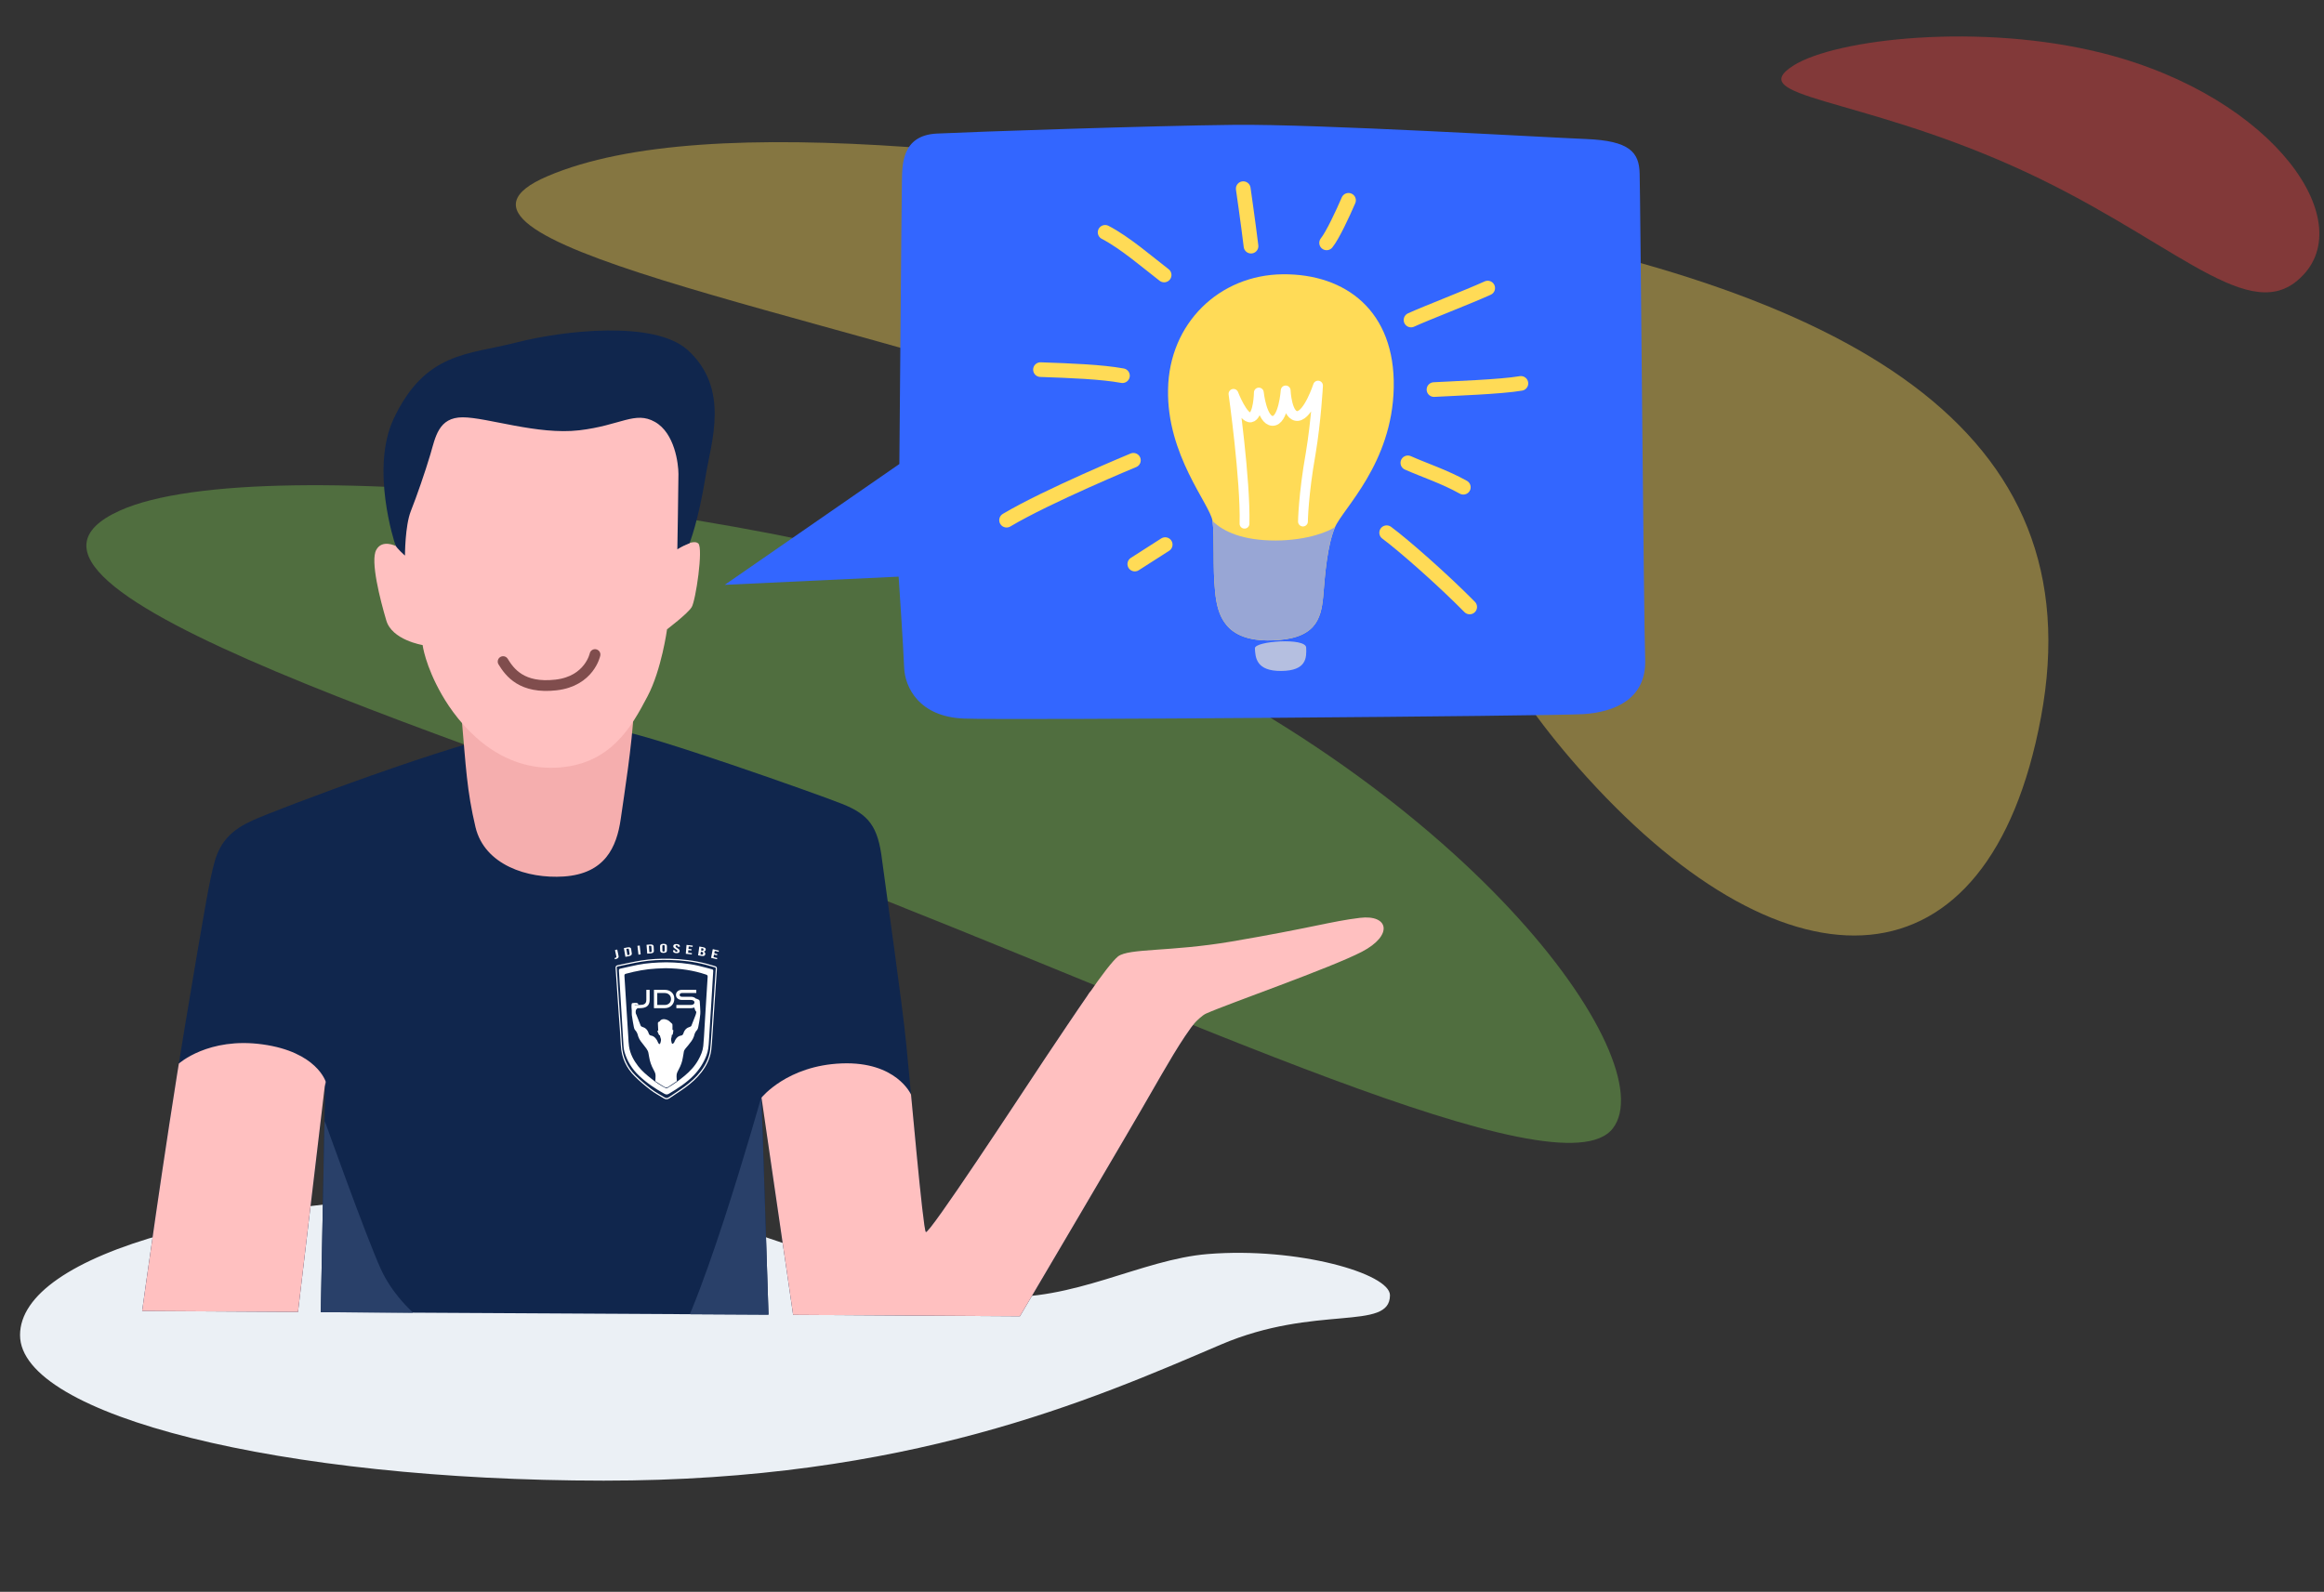 <?xml version="1.0" encoding="UTF-8" standalone="no"?>
<!DOCTYPE svg PUBLIC "-//W3C//DTD SVG 1.1//EN" "http://www.w3.org/Graphics/SVG/1.1/DTD/svg11.dtd">
<svg width="100%" height="100%" viewBox="0 0 632 433" version="1.1" xmlns="http://www.w3.org/2000/svg" xmlns:xlink="http://www.w3.org/1999/xlink" xml:space="preserve" xmlns:serif="http://www.serif.com/" style="fill-rule:evenodd;clip-rule:evenodd;stroke-linecap:round;stroke-linejoin:round;stroke-miterlimit:1.5;">
    <rect x="0" y="0" width="632" height="433" fill="#333333" stroke="none"/>
    <g transform="matrix(1,0,0,1,-7610,-1230)">
        <g id="Artboard1" transform="matrix(0.34,0,0,0.699,7610,1230.04)">
            <rect x="0" y="0" width="1858" height="618" style="fill:none;"/>
            <g transform="matrix(2.94,0,0,12.736,-3018.87,-3101.04)">
                <g transform="matrix(1,0,0,0.112,-13546.2,0.78)">
                    <path d="M14865.1,2335.47C14796.7,2306.9 14644.5,2288.65 14605.6,2306.29C14559,2327.43 14702.4,2369.24 14795.9,2405.52C14893.3,2443.3 14997.6,2493.26 15011.8,2474.82C15026,2456.37 14971.7,2379.94 14865.1,2335.47Z" style="fill:rgb(124,199,80);fill-opacity:0.4;"/>
                </g>
                <g transform="matrix(0.808,0,0,0.094,-10616.3,26.578)">
                    <path d="M14887.5,2377.28C14765.7,2357.57 14648.2,2342.49 14594.2,2364.74C14543.5,2385.59 14683.7,2408.19 14786.6,2442.1C14931.4,2489.88 14882.4,2494.43 14944.2,2560.21C15011.9,2632.16 15079.5,2631.11 15097,2540.67C15115.1,2447.12 15033.8,2400.94 14887.5,2377.28Z" style="fill:rgb(255,219,86);fill-opacity:0.4;"/>
                </g>
                <g transform="matrix(0.962,0.006,-0.071,0.137,-12428.8,-149.365)">
                    <path d="M14659.6,2240.11C14671.1,2233.59 14711.8,2228.15 14746.8,2233.54C14796,2241.12 14823,2268.58 14805.2,2281.68C14791.1,2292.15 14767.8,2273.08 14722.9,2259.66C14677.8,2246.16 14646.1,2247.82 14659.6,2240.11Z" style="fill:rgb(248,67,67);fill-opacity:0.4;"/>
                </g>
                <g transform="matrix(0.856,0,0,0.157,-3807.04,-256.865)">
                    <path d="M5822.54,3418.99C5871.25,3418.99 5916.89,3437.33 5963.29,3439.26C5988.09,3440.3 6009.71,3432.03 6030.9,3430.98C6059.44,3429.57 6088.81,3434.79 6088.8,3439C6088.78,3446.07 6065.15,3440.72 6035.06,3448.6C5993.68,3459.44 5935.42,3475.11 5838.89,3475.08C5736.52,3475.05 5653.41,3462.39 5653.41,3446.76C5653.41,3431.13 5720.17,3418.99 5822.54,3418.99Z" style="fill:rgb(235,240,245);"/>
                </g>
                <g transform="matrix(1,0,0,0.112,-10223.9,0.296)">
                    <path d="M11289.4,2528.95C11289.4,2528.95 11295.4,2485.14 11301,2451.49C11306.6,2417.84 11307.8,2411.06 11309.1,2406.46C11310.7,2400.57 11314.2,2397.52 11319.3,2395.18C11325.9,2392.13 11375.9,2373.26 11391,2371C11406.2,2368.74 11411.8,2369.79 11419.4,2370.69C11427,2371.6 11472.5,2387.69 11479.8,2390.6C11487.1,2393.51 11489.6,2396.75 11490.7,2405.96C11491.9,2415.17 11496.1,2444.22 11497.3,2456.36C11498.5,2468.49 11501.8,2506.5 11502.6,2507.41C11503.4,2508.31 11527.5,2471.42 11535,2460.09C11538.9,2454.25 11543.3,2447.64 11547,2442.29C11550.6,2437.25 11577.8,2447.78 11576.3,2449.64C11572.3,2454.51 11567.5,2463.17 11564,2469.22C11559.3,2477.56 11528.2,2530.39 11528.2,2530.39L11466.5,2530.01L11457.9,2470.79L11459.8,2529.95L11338,2529.28L11339.2,2466.65L11331.8,2529.21L11289.4,2528.95Z" style="fill:rgb(16,38,77);"/>
                    <clipPath id="_clip1">
                        <path d="M11289.4,2528.95C11289.4,2528.95 11295.4,2485.14 11301,2451.49C11306.6,2417.84 11307.8,2411.06 11309.1,2406.46C11310.7,2400.57 11314.2,2397.52 11319.3,2395.18C11325.9,2392.13 11375.9,2373.26 11391,2371C11406.2,2368.74 11411.8,2369.79 11419.4,2370.69C11427,2371.6 11472.5,2387.69 11479.8,2390.6C11487.1,2393.51 11489.6,2396.75 11490.7,2405.96C11491.9,2415.17 11496.1,2444.22 11497.3,2456.36C11498.5,2468.49 11501.8,2506.5 11502.6,2507.41C11503.4,2508.31 11527.5,2471.42 11535,2460.09C11538.9,2454.25 11543.3,2447.64 11547,2442.29C11550.6,2437.25 11577.8,2447.78 11576.3,2449.64C11572.3,2454.51 11567.5,2463.17 11564,2469.22C11559.3,2477.56 11528.2,2530.39 11528.2,2530.39L11466.5,2530.01L11457.9,2470.79L11459.8,2529.95L11338,2529.28L11339.2,2466.65L11331.8,2529.21L11289.4,2528.95Z"/>
                    </clipPath>
                    <g clip-path="url(#_clip1)">
                        <g transform="matrix(1,0,0,1,711.7,574.414)">
                            <path d="M10746.1,1896.3C10746.1,1896.3 10749.2,1973.9 10753.6,1992.92C10759.1,2016.7 10756.7,2018.62 10756.7,2018.62L10620.8,1959.81L10627.4,1902.76C10627.4,1902.76 10638.5,1933.93 10642.6,1943.03C10654,1968.12 10700.1,1981.53 10719.9,1967.39C10727.8,1961.76 10746.1,1896.3 10746.1,1896.3Z" style="fill:rgb(41,64,105);"/>
                        </g>
                        <g transform="matrix(1,0,0,1,6528,0)">
                            <path d="M4765.61,2462.25L4771.36,2461.48C4771.36,2461.48 4779.38,2454.17 4794.16,2456.22C4808.95,2458.27 4811.34,2466.41 4811.34,2466.41C4811.34,2466.41 4807.45,2497.01 4805.75,2521.34C4804.06,2545.68 4803.73,2553.37 4803.73,2553.37L4934.59,2533.68C4934.59,2533.68 4931.63,2496.43 4931.01,2487.47C4930.4,2478.52 4929.89,2470.76 4929.89,2470.76C4929.89,2470.76 4936.86,2461.97 4951.75,2461.41C4966.64,2460.85 4970.57,2469.9 4970.57,2469.9L4991.82,2452.94L5010.3,2431.1L5066.4,2450.89L5039.54,2524.41C5039.54,2524.41 5022.5,2558.95 5015.49,2560.83C5008.48,2562.71 4854.87,2575.61 4854.87,2575.61L4767.36,2567.39L4752.07,2533.92L4765.61,2462.25Z" style="fill:rgb(255,192,192);"/>
                        </g>
                    </g>
                </g>
                <g transform="matrix(1,0,0,0.112,-10837.3,0.296)">
                    <path d="M12160.3,2442.49C12163.8,2437.35 12166.9,2433.34 12168.3,2432.22C12171.3,2429.95 12182.5,2431 12199.1,2428.17C12221,2424.43 12226.2,2422.66 12234.1,2421.7C12242,2420.75 12243.2,2426.5 12234.6,2430.97C12226,2435.43 12198.1,2445.18 12192.3,2447.79C12191.2,2448.26 12189.8,2449.69 12188.5,2450.97L12188.5,2450.97C12184.8,2453.21 12156.7,2451.14 12160.3,2442.49Z" style="fill:rgb(255,192,192);"/>
                </g>
                <g transform="matrix(1,0,0,0.112,-10223.9,0.296)">
                    <path d="M11376.3,2366.98C11377.5,2380.64 11377.7,2386.83 11380.1,2397.02C11382.6,2407.27 11394.2,2411.08 11404.1,2410.42C11415.3,2409.66 11418.5,2402.45 11419.6,2394.73C11420.7,2387.02 11422.6,2375.16 11423.2,2364.88C11423.7,2355.41 11375.3,2356.6 11376.3,2366.98Z" style="fill:rgb(245,174,174);"/>
                </g>
                <g transform="matrix(1,0,0,0.112,-10223.9,0.296)">
                    <path d="M11401.8,2380.74C11385.7,2381.4 11375.4,2368.66 11370.9,2360.77C11366.4,2352.88 11365.7,2347.28 11365.7,2347.28C11365.7,2347.28 11357.3,2345.92 11355.8,2340.5C11354.2,2335.08 11351.4,2324.25 11353.1,2321.3C11354.7,2318.35 11358.4,2320.26 11358.4,2320.26C11358.4,2320.26 11356.2,2300.95 11362.4,2290.2C11368.7,2279.45 11384.4,2270.38 11403,2271.09C11421.7,2271.79 11434.5,2280.41 11435.7,2286.39C11437,2292.36 11435.2,2320.96 11435.2,2320.96C11435.2,2320.96 11439.3,2318.27 11440.7,2319.56C11442.1,2320.85 11440,2335.16 11438.9,2336.94C11437.8,2338.73 11432.2,2342.98 11432.2,2342.98C11432.2,2342.98 11430.7,2354.03 11426.9,2361.24C11422.6,2369.47 11416.8,2380.14 11401.8,2380.74Z" style="fill:rgb(255,192,192);"/>
                </g>
                <g transform="matrix(1,0,0,0.112,-10223.9,0.296)">
                    <path d="M11495.4,2297.89L11447.9,2330.85L11495.2,2328.62C11495.2,2328.62 11496.5,2347.88 11496.7,2353.37C11496.9,2358.85 11500.8,2366.83 11512.9,2367.33C11525,2367.83 11673.2,2366.66 11681.5,2366.12C11689.9,2365.58 11698.6,2362.08 11698.3,2351.34C11697.9,2340.59 11697,2224.68 11696.8,2218.73C11696.7,2212.77 11694,2209.72 11682.3,2209.23C11670.5,2208.75 11609.3,2205.12 11586.5,2205.36C11563.8,2205.61 11515.3,2207.26 11505.6,2207.74C11495.9,2208.21 11496.2,2216.5 11496.1,2220.79C11496,2225.08 11495.4,2297.89 11495.4,2297.89Z" style="fill:rgb(51,102,255);"/>
                </g>
                <g transform="matrix(1.213,0,0,0.122,-12690.2,-21.618)">
                    <path d="M11589.8,2335.32C11589.9,2337.67 11590.1,2341.04 11595.7,2340.99C11601.4,2340.94 11601.4,2337.69 11601.3,2335.13C11601.2,2332.57 11589.7,2333.51 11589.8,2335.32Z" style="fill:rgb(181,191,224);"/>
                </g>
                <g transform="matrix(1,0,0,0.112,-10222.8,1.336)">
                    <path d="M11595.4,2336.73C11582.9,2336.99 11580.8,2329.86 11580.2,2323.38C11579.5,2316.91 11580.1,2308.74 11579.5,2304.15C11578.8,2299.56 11567,2286.18 11567.4,2268.22C11567.7,2250.26 11581.3,2237.01 11598.6,2236.84C11615.8,2236.68 11629.2,2246.92 11628.8,2267.74C11628.4,2288.56 11614.9,2300.81 11612.8,2305.89C11610.7,2310.97 11610.1,2318.58 11609.6,2324.83C11609,2331.09 11607.4,2336.48 11595.4,2336.73Z" style="fill:rgb(255,219,87);"/>
                    <clipPath id="_clip2">
                        <path d="M11595.4,2336.73C11582.9,2336.99 11580.8,2329.86 11580.2,2323.38C11579.5,2316.91 11580.1,2308.74 11579.5,2304.15C11578.8,2299.56 11567,2286.18 11567.4,2268.22C11567.7,2250.26 11581.3,2237.01 11598.6,2236.84C11615.8,2236.68 11629.2,2246.92 11628.8,2267.74C11628.4,2288.56 11614.9,2300.81 11612.8,2305.89C11610.7,2310.97 11610.1,2318.58 11609.6,2324.83C11609,2331.09 11607.4,2336.48 11595.4,2336.73Z"/>
                    </clipPath>
                    <g clip-path="url(#_clip2)">
                        <path d="M11579.5,2304.15C11582.5,2307.09 11587.8,2309.49 11596.7,2309.47C11605.5,2309.44 11611.3,2306.92 11613,2305.69C11614.8,2304.47 11617.9,2305.31 11618.8,2305.62C11619.7,2305.94 11613.7,2346.56 11613.7,2346.56L11571.5,2349.89L11563.8,2332.6L11574.3,2307.41C11574.3,2307.41 11576.4,2301.21 11579.5,2304.15Z" style="fill:rgb(152,166,213);"/>
                    </g>
                </g>
                <g transform="matrix(0.961,0,0,0.961,82.122,10.555)">
                    <g transform="matrix(1,0,0,0.112,-10252.9,0.72)">
                        <path d="M11628.5,2308.9C11633.3,2312.45 11644.5,2322.34 11652,2329.98" style="fill:none;stroke:rgb(255,219,86);stroke-width:4.16px;"/>
                    </g>
                    <g transform="matrix(1,0,0,0.112,-10252.9,0.72)">
                        <path d="M11634.5,2289.07C11639.2,2291.17 11644.8,2292.97 11650.2,2295.99" style="fill:none;stroke:rgb(255,219,86);stroke-width:4.16px;"/>
                    </g>
                    <g transform="matrix(1,0,0,0.112,-10251.1,0.753)">
                        <path d="M11664.7,2266.22C11659.1,2267.2 11645.4,2267.67 11640.1,2267.97" style="fill:none;stroke:rgb(255,219,86);stroke-width:4.16px;"/>
                    </g>
                    <g transform="matrix(1,0,0,0.112,-10252.9,0.72)">
                        <path d="M11657.1,2239.45C11651.6,2241.97 11639.6,2246.58 11635.4,2248.52" style="fill:none;stroke:rgb(255,219,86);stroke-width:4.16px;"/>
                    </g>
                    <g transform="matrix(1,0,0,0.112,-10252.9,0.72)">
                        <path d="M11617.7,2214.54C11616.1,2218.27 11613.2,2224.52 11611.5,2226.62" style="fill:none;stroke:rgb(255,219,86);stroke-width:4.16px;"/>
                    </g>
                    <g transform="matrix(1,0,0,0.112,-10252.9,0.72)">
                        <path d="M11590.1,2227.55C11589.3,2220.95 11587.9,2211.23 11587.9,2211.23" style="fill:none;stroke:rgb(255,219,86);stroke-width:4.16px;"/>
                    </g>
                    <g transform="matrix(1,0,0,0.112,-10252.9,0.72)">
                        <path d="M11565.5,2235.74C11560.9,2232.19 11554.4,2226.53 11548.8,2223.63" style="fill:none;stroke:rgb(255,219,86);stroke-width:4.16px;"/>
                    </g>
                    <g transform="matrix(1,0,0,0.112,-10254.5,1.08)">
                        <path d="M11555.3,2261.11C11549.3,2260.02 11540.9,2259.7 11532.1,2259.39" style="fill:none;stroke:rgb(255,219,86);stroke-width:4.16px;"/>
                    </g>
                    <g transform="matrix(1,0,0,0.112,-10255.5,0.53)">
                        <path d="M11559.4,2290.04C11559.4,2290.04 11535.1,2300.12 11523.5,2307.04" style="fill:none;stroke:rgb(255,219,86);stroke-width:4.16px;"/>
                    </g>
                    <g transform="matrix(1,0,0,0.112,-10252.9,0.72)">
                        <path d="M11565.8,2312.28L11557.2,2317.8" style="fill:none;stroke:rgb(255,219,86);stroke-width:4.16px;"/>
                    </g>
                </g>
                <g transform="matrix(1,0,0,0.112,-10222.8,1.336)">
                    <path d="M11588.2,2304.89C11588.5,2292.98 11585.2,2269.46 11585.2,2269.46C11585.2,2269.46 11587.8,2276.24 11589.9,2275.89C11592,2275.54 11592.1,2269.1 11592.1,2269.1C11592.1,2269.1 11592.9,2276.71 11595.8,2276.84C11598.8,2276.97 11599.4,2268.53 11599.4,2268.53C11599.4,2268.53 11599.7,2275.79 11602.7,2275.5C11605.6,2275.2 11608.2,2267.21 11608.2,2267.21C11608.2,2267.21 11607.7,2276.76 11606.2,2285.75C11604.2,2297.01 11604.1,2304.3 11604.1,2304.3" style="fill:none;stroke:white;stroke-width:2.67px;"/>
                </g>
                <g transform="matrix(1,0,0,0.112,-10223.9,0.296)">
                    <path d="M11360.9,2322.87C11360.9,2322.87 11360.9,2314.77 11362.5,2310.72C11364.1,2306.68 11366.4,2300.02 11367.8,2295.29C11369.2,2290.55 11370,2285.15 11376.6,2285.15C11383.2,2285.15 11397,2290.02 11408.3,2288.69C11419.6,2287.36 11423.5,2283.34 11428.9,2286.4C11434.3,2289.45 11435.3,2297.84 11435.3,2300.62C11435.3,2303.4 11435,2321.18 11435,2321.18C11435,2321.18 11435.4,2320.85 11436.6,2320.25C11437.7,2319.74 11438.3,2319.51 11438.3,2319.51C11438.3,2319.51 11440.7,2313.63 11442.7,2301.16C11444.2,2291.81 11449.4,2277.32 11437.8,2266.78C11428.8,2258.66 11404.2,2261.4 11391.1,2264.76C11378.1,2268.13 11366.4,2267.22 11357.8,2285.6C11351.5,2299.1 11358,2319.22 11358.3,2319.99C11358.5,2320.76 11360.9,2322.87 11360.9,2322.87Z" style="fill:rgb(16,38,77);"/>
                </g>
                <g transform="matrix(1,0,0,0.112,-10222.9,0.296)">
                    <path d="M11386.6,2351.79C11388.4,2354.74 11391.7,2359.24 11401,2358.17C11410.1,2357.12 11411.6,2349.87 11411.6,2349.87" style="fill:none;stroke:rgb(128,77,77);stroke-width:2.93px;"/>
                </g>
                <g transform="matrix(0.025,0,0,0.003,1128.08,271.733)">
                    <path d="M3750.62,461.858C3751.27,453.347 3751.69,447.34 3751.3,442.895C3750.95,438.867 3749.95,435.821 3748.29,433.296C3746.6,430.716 3744.19,428.609 3740.61,426.784C3736.7,424.792 3731.03,423.046 3722.9,420.695C3694.68,412.536 3666.28,404.987 3637.79,397.857L3637.79,397.856C3504.91,364.642 3369.67,350.213 3233.05,347.508C3131.53,345.501 3030.08,350.016 2929.77,365.038C2842.81,378.059 2756.77,397.313 2670.31,413.636C2661.93,415.218 2656.45,418.269 2653.05,422.858C2649.72,427.35 2648.2,433.624 2648.88,442.62C2660.54,597.159 2671.38,751.761 2682.6,906.335C2690.39,1013.51 2700.61,1120.55 2705.77,1227.84L2705.77,1227.84C2711.93,1355.91 2765.97,1460.38 2857.09,1545.43L2857.09,1545.43C2911.22,1595.93 2970.04,1641.95 3030.22,1685.08C3075.63,1717.63 3126.5,1742.47 3175.01,1770.62C3195.22,1782.35 3214.35,1781.89 3234.74,1768.8C3292.87,1731.51 3352.98,1697.19 3409.78,1658.01C3474.31,1613.5 3534.76,1563.48 3584.9,1502.18L3584.9,1502.18C3639.02,1435.99 3678.84,1362.71 3690.11,1276.81C3696.58,1227.53 3699.16,1177.72 3702.79,1128.11L3702.79,1128.1C3710.39,1024.16 3717.39,920.157 3724.85,816.192C3733.32,698.076 3742.02,579.969 3750.62,461.858L3750.62,461.858ZM3738.16,460.921L3738.16,460.931C3729.55,579.06 3720.85,697.174 3712.38,815.297L3712.38,815.297C3704.93,919.257 3697.92,1023.25 3690.33,1127.19C3686.71,1176.57 3684.15,1226.14 3677.72,1275.18L3677.72,1275.18C3666.75,1358.72 3627.85,1429.9 3575.22,1494.26C3525.84,1554.65 3466.24,1603.87 3402.68,1647.72L3402.68,1647.72C3346,1686.83 3286,1721.06 3227.99,1758.28L3227.99,1758.29C3212.04,1768.52 3197.09,1768.99 3181.28,1759.81L3181.28,1759.81C3133.12,1731.86 3082.59,1707.24 3037.5,1674.92L3037.5,1674.92C2977.76,1632.1 2919.36,1586.43 2865.62,1536.29C2776.94,1453.51 2724.25,1351.88 2718.25,1227.24C2713.09,1119.84 2702.86,1012.71 2695.07,905.429C2683.85,750.844 2673.01,596.23 2661.35,441.679L2661.35,441.678C2660.96,436.552 2661.19,432.862 2663.09,430.303C2664.91,427.841 2668.13,426.768 2672.63,425.919L2672.63,425.919C2758.94,409.626 2844.82,390.397 2931.62,377.401C3031.24,362.482 3131.99,358.013 3232.81,360.006C3368.49,362.692 3502.79,376.997 3634.76,409.983C3663.1,417.077 3691.36,424.586 3719.43,432.703L3719.43,432.703C3725.47,434.449 3730,435.767 3733.35,437.192C3735.46,438.088 3736.98,438.838 3737.84,440.154C3738.75,441.535 3738.88,443.351 3738.94,445.825C3739.04,449.607 3738.65,454.472 3738.16,460.921ZM3199.41,383.808C3310.6,384.783 3429.42,393.445 3546.68,418.445C3597.71,429.329 3648.17,443.137 3698.98,455.25C3709.34,457.712 3712.08,462.866 3711.32,474.087C3702.61,604.441 3694.62,734.85 3686.08,865.208C3679.1,971.85 3670.85,1078.39 3664.67,1185.07C3661.74,1235.56 3657.39,1285.13 3637.81,1332.22C3604.99,1411.16 3558.35,1478.8 3497.42,1536.95C3417.11,1613.61 3324.26,1669.05 3229.53,1722.26C3211.53,1732.35 3198.11,1732.22 3180.25,1723C3080.87,1671.79 2986.46,1612.28 2901.96,1536.94C2828.53,1471.48 2774.46,1390.95 2744.49,1294.1C2738.63,1275.15 2736.19,1254.63 2734.79,1234.64C2728.67,1147.32 2723.64,1059.91 2717.97,972.537C2709.35,839.483 2700.5,706.433 2691.79,573.395C2689.53,538.891 2687.73,504.35 2685.04,469.891C2684.05,457.237 2687.94,451.225 2700.18,448.762C2763.07,436.1 2825.64,421.529 2888.69,409.895C2988.68,391.466 3089.78,385.495 3199.41,383.808ZM3192.17,443.833C3171.14,444.67 3131.85,446.012 3092.57,447.854C2980.3,453.129 2870.12,472.887 2761.02,500.483C2748.3,503.708 2744.05,508.862 2745.08,523.22C2752.54,627.141 2759,731.145 2765.95,835.104C2772.81,937.695 2779.78,1040.29 2786.9,1142.86C2789.17,1175.53 2789.96,1208.53 2795.15,1240.74C2807.76,1318.92 2846.44,1383.75 2895.01,1442.53C2935.97,1492.09 2986.01,1530.71 3036.57,1568.42C3085.41,1604.83 3135.81,1638.57 3191.09,1663.57C3200.35,1667.77 3207.72,1666.88 3216.39,1662.07C3280.84,1626.48 3341.71,1585.12 3400.14,1539.53C3458.61,1493.91 3510.87,1442.33 3549.74,1376.84C3575.56,1333.34 3597.4,1287.61 3602.87,1236.46C3609.85,1171.34 3612.74,1105.72 3617.09,1040.29C3623.2,948.425 3628.99,856.537 3635.01,764.67C3640.05,687.595 3644.86,610.483 3650.63,533.47C3651.74,518.733 3646.93,513.279 3634.04,509.204C3495.87,465.533 3354.41,446.125 3192.17,443.833ZM2854.73,818.465L2911.07,818.465C2934.57,818.465 2951.89,815.278 2963.03,808.895C2976.6,800.874 2983.39,786.924 2983.39,767.049L2983.39,664.22L3019.56,664.22L3019.56,767.049C3019.56,797.132 3009.63,819.107 2989.77,832.961C2972.15,844.995 2945.91,851.011 2911.07,851.011L2886.1,851.011C2883.68,856.125 2880.04,859.131 2876.36,861.803C2865.45,869.687 2866.02,896.074 2869.34,906.349C2870.87,911.216 2874.32,915.312 2876.21,919.999C2896.87,971.374 2900.48,978.595 2922.01,1029.46C2924.56,1035.45 2932.7,1039.9 2939.05,1041.53C2971.33,1049.86 2995.91,1069.55 3008.14,1105.12C3013.59,1120.85 3020.84,1128.23 3035.33,1130.31C3071.79,1135.57 3098.76,1168.74 3114.53,1207.92C3130.67,1225.89 3132.76,1213.78 3138.36,1198.87C3140.23,1190.01 3146.31,1174.12 3140.8,1160.89C3137.08,1152 3132.46,1137.54 3131.02,1127.4C3124.02,1128.09 3121.23,1124.55 3119,1119.01C3115.51,1110.33 3110.45,1102.19 3106.86,1093.52C3105.35,1089.89 3103.44,1085.1 3105.52,1081.11C3107.82,1078.14 3110.25,1080.14 3112.26,1079.73C3112.49,1079.23 3112.8,1078.81 3112.79,1078.44C3111.49,1052.64 3109.78,1032.79 3109.02,1006.99C3108.8,998.191 3111,991.016 3125.6,987.841C3127.34,987.47 3129.17,985.77 3130.11,984.22C3136.08,974.603 3144.06,968.403 3156.17,965.141C3176.89,959.549 3195.32,965.107 3213.79,972.049C3229.02,977.787 3239.54,989.412 3251.43,999.245C3253.91,1001.32 3255.99,1003.98 3258.78,1005.57C3268.15,1010.95 3267.92,1019.33 3267.82,1027.91C3267.68,1043.34 3267.79,1058.78 3267.79,1074.6C3270.72,1073.25 3271.8,1069.64 3276.23,1073.89C3278.55,1080.47 3273.91,1100.53 3271.62,1113.67C3270.63,1119.39 3268.62,1123.68 3260.66,1123.52C3259.66,1140.47 3258.28,1145.4 3254.08,1158.52C3250.06,1171.13 3255.66,1192.35 3258.16,1200.36C3263.49,1229.54 3284.37,1202.57 3285.1,1201.57C3300.87,1162.37 3324.18,1135.6 3360.63,1130.32C3375.13,1128.25 3382.38,1120.87 3387.81,1105.14C3400.06,1069.55 3424.63,1049.87 3456.91,1041.53C3463.26,1039.91 3471.41,1035.45 3473.95,1029.46C3495.49,978.595 3499.08,971.374 3519.75,919.999C3521.62,915.312 3522.64,910.099 3524.19,905.224C3527.5,894.949 3529.56,885.903 3518.66,877.995C3514.64,875.083 3513.52,866.57 3511.13,860.583C3509.8,857.259 3507,850.293 3504.28,844.234C3493.95,848.7 3482.14,850.959 3468.87,851.011L3468.41,851.012L3310.08,851.012L3310.08,818.466L3468.41,818.466L3468.64,818.466C3478.46,818.435 3487,816.431 3494.23,812.45C3502.54,807.525 3506.69,800.87 3506.69,792.483C3506.69,784.1 3502.44,777.625 3493.93,773.066C3486.83,769.237 3478.33,767.325 3468.41,767.325L3370.55,767.325L3370.13,767.324C3352.28,767.255 3337.33,762.788 3325.27,753.92C3312.3,744.258 3305.82,731.495 3305.82,715.633C3305.82,699.954 3312.3,687.287 3325.27,677.616C3337.42,668.687 3352.52,664.22 3370.55,664.22L3527.06,664.22L3527.06,696.762L3370.55,696.762C3363.66,696.762 3357.78,698.5 3352.93,701.958C3348.06,705.425 3345.63,710.075 3345.63,715.908C3345.63,721.925 3348.06,726.575 3352.93,729.854C3357.75,733.111 3363.57,734.753 3370.39,734.778L3370.55,734.779L3468.41,734.779C3488.46,734.779 3505.18,739.975 3518.55,750.366C3520.1,751.582 3521.57,752.839 3522.95,754.138C3526.24,754.474 3528.76,754.413 3531.41,755.32C3549.36,765.524 3562.62,761.458 3564.78,784.012C3568.05,818.095 3569.36,852.337 3571.2,886.528C3571.62,894.295 3571.51,902.245 3570.53,909.87C3567.21,935.791 3564.59,962.003 3559.4,987.378C3556.84,1002.2 3554.32,1015.55 3551.95,1025.3C3549.3,1036.13 3548.55,1046.67 3544.49,1056.91C3542.07,1063.04 3539.15,1069.64 3534.83,1073.84C3517.57,1090.58 3507.52,1111.56 3501.84,1137.06C3486.49,1177.81 3464.12,1198.84 3439.01,1229.36C3421.83,1250.76 3396.82,1270.17 3391.7,1293.46C3388.56,1320.64 3385.45,1323.34 3380.64,1354.3C3373.83,1398.37 3357.03,1438.51 3335.77,1475.02C3310.32,1518.75 3310.24,1525.33 3313.77,1574.36C3313.99,1577.44 3315.6,1590.14 3315.76,1593.8C3315.76,1593.8 3245.74,1639.08 3221.99,1652.8C3206.37,1661.84 3196.58,1660.71 3181.75,1653.43C3143.92,1634.87 3081.2,1594.04 3081.2,1594.04C3081.81,1574.76 3081.5,1588.37 3082.79,1569.15C3085.92,1521.74 3084.57,1517.17 3060.3,1475.1C3037.72,1435.85 3021.01,1392.58 3013.35,1345.39C3009.74,1324.85 3007.76,1315.47 3005.59,1305.17C3000.2,1277.32 2974.13,1250.76 2956.94,1229.36C2931.85,1198.83 2909.47,1177.81 2894.11,1137.06C2888.44,1111.55 2878.39,1090.58 2861.13,1073.84C2856.82,1069.64 2853.89,1063.04 2851.47,1056.89C2847.41,1046.66 2846.66,1036.13 2844.01,1025.29C2841.64,1015.55 2839.12,1002.2 2836.56,987.378C2831.37,962.003 2828.76,946.724 2825.44,920.812C2824.47,913.166 2824.35,905.224 2824.76,897.458C2826.61,863.257 2819.22,850.099 2822.49,816.028C2824.65,793.453 2832.64,802.17 2852.33,797.283C2856.2,795.958 2871.14,799.212 2877.27,797.766C2896.1,800.053 2901.32,816.312 2891.13,815.499C2881.37,816.853 2875.59,815.007 2871.47,815.137C2866.48,815.29 2857.62,811.929 2854.73,818.465ZM3066.35,851.011L3066.35,664.219L3183.35,664.219C3213.95,664.219 3239.01,672.607 3258.57,689.377C3278.12,706.157 3287.89,728.215 3287.89,755.565C3287.89,783.094 3278.01,805.886 3258.26,823.936C3238.59,841.915 3213.73,850.94 3183.7,851.01L3183.35,851.011L3066.35,851.011ZM3524.03,831.226C3523.49,832.196 3522.93,833.221 3522.35,834.303C3522.19,834.06 3521.98,833.733 3521.75,833.341C3522.53,832.649 3523.3,831.944 3524.03,831.226ZM3183.81,818.464C3203.46,818.378 3219.67,812.82 3232.43,801.782C3245.3,790.665 3251.73,776.169 3251.73,758.298C3251.73,740.248 3245.3,725.482 3232.43,713.994C3219.57,702.507 3203.21,696.761 3183.35,696.761L3102.22,696.761L3102.22,818.465L3183.35,818.465L3183.81,818.464ZM2638.01,340.234C2640.61,339.742 2643.62,339.021 2646.19,338.413C2653.7,336.638 2659.34,333.617 2657.77,326.809C2651.57,299.875 2648.47,286.413 2642.27,259.488C2652.03,257.242 2656.92,256.142 2666.69,253.996C2672.53,280.584 2675.44,293.875 2681.28,320.463C2685.16,338.155 2670.11,346.217 2652.39,350.38C2648.13,351.38 2644.93,352.142 2641.03,352.813C2639.82,347.784 2639.21,345.267 2638.01,340.234ZM3722.69,292.283C3735.9,295.212 3742.5,296.72 3755.68,299.833C3754.49,304.87 3753.89,307.387 3752.7,312.42C3739.6,309.324 3733.03,307.82 3719.9,304.912C3717.6,315.27 3716.46,320.449 3714.17,330.808C3730.52,334.433 3738.68,336.32 3754.98,340.233C3753.78,345.266 3753.18,347.783 3751.97,352.812C3726.38,346.666 3713.54,343.774 3687.82,338.345C3695.28,302.899 3699.02,285.178 3706.5,249.737C3733.2,255.37 3746.52,258.37 3773.09,264.749C3771.88,269.783 3771.28,272.299 3770.08,277.333C3753.33,273.312 3744.95,271.378 3728.15,267.658C3725.97,277.508 3724.87,282.433 3722.69,292.283ZM2739.06,239.235C2754.6,236.31 2762.37,234.902 2777.94,232.227C2802.54,227.993 2815.88,233.997 2818.12,248.31C2820.95,266.406 2822.37,275.456 2825.2,293.556C2827.44,307.868 2816.99,317.402 2793.28,321.481C2778.28,324.06 2770.79,325.41 2755.83,328.231C2749.12,292.631 2745.77,274.831 2739.06,239.235ZM3629.92,255.995C3629.69,257.27 3629.57,257.9 3629.34,259.175C3627.7,268.341 3610.51,274.375 3610.51,274.375C3610.44,274.766 3626.78,287.241 3625.08,296.662C3624.55,299.562 3624.3,301.008 3623.77,303.908C3621.29,317.662 3607.69,322.737 3583.97,318.825C3569.04,316.358 3561.58,315.187 3546.62,312.962C3551.95,277.133 3554.62,259.216 3559.95,223.391C3574.84,225.608 3582.27,226.775 3597.14,229.22C3622.66,233.416 3632.39,242.245 3629.92,255.995ZM2765.89,247.472C2770.42,272.943 2772.69,285.681 2777.23,311.156C2782.6,310.202 2785.28,309.727 2790.66,308.802C2798.24,307.493 2802.42,304.443 2801.35,298.064C2798.25,279.485 2796.7,270.197 2793.6,251.618C2792.54,245.239 2787.47,243.718 2779.68,245.056C2774.16,246.006 2771.4,246.493 2765.89,247.472ZM3576.77,276.375C3575.03,287.362 3574.15,292.858 3572.41,303.845C3577.88,304.716 3580.61,305.162 3586.07,306.062C3594.1,307.387 3598.8,305.97 3599.93,299.337C3600.46,296.225 3600.72,294.662 3601.25,291.55C3602.66,283.258 3598.49,279.908 3587.52,278.112C3583.22,277.408 3581.07,277.062 3576.77,276.375ZM2886.47,216.042C2896.36,214.792 2901.31,214.188 2911.21,213.038C2915.39,249.017 2917.49,267 2921.67,302.983C2912.14,304.092 2907.37,304.675 2897.84,305.883C2893.3,269.946 2891.01,251.975 2886.47,216.042ZM3441.9,247.084C3455.3,248.443 3461.99,249.172 3475.38,250.718C3474.78,255.855 3474.49,258.426 3473.9,263.563C3460.59,262.026 3453.93,261.301 3440.6,259.951C3439.53,270.505 3438.99,275.78 3437.92,286.334C3454.5,288.018 3462.79,288.934 3479.35,290.905C3478.74,296.043 3478.43,298.609 3477.82,303.747C3451.82,300.651 3438.8,299.284 3412.74,296.909C3416.03,260.83 3417.67,242.797 3420.97,206.726C3448.02,209.197 3461.53,210.622 3488.53,213.834C3487.91,218.972 3487.61,221.547 3487,226.684C3469.99,224.659 3461.48,223.718 3444.44,221.988L3441.9,247.084ZM2985.53,205.534C3001.23,204.188 3009.08,203.584 3024.79,202.488C3049.62,200.755 3062.25,208.063 3063.04,222.53C3064.04,240.822 3064.54,249.968 3065.54,268.259C3066.33,282.726 3055,291.151 3031.09,292.818C3015.96,293.872 3008.4,294.455 2993.28,295.751C2990.19,259.659 2988.63,241.622 2985.53,205.534ZM3313.61,198.254C3337.79,199.4 3349.69,208.516 3348.78,222.979C3348.72,224.112 3348.68,224.687 3348.61,225.82C3339.31,225.241 3334.66,224.979 3325.36,224.487C3325.44,222.991 3325.49,222.237 3325.56,220.737C3325.91,214.279 3321.54,211.583 3313.67,211.204C3305.8,210.829 3301.2,213.1 3300.93,219.562C3300.14,238.175 3347.69,244.17 3346.08,269.991C3345.17,284.454 3332.49,291.87 3309,290.758C3285.51,289.65 3273.59,281.066 3274.05,266.579C3274.12,264.358 3274.16,263.25 3274.23,261.025C3283.39,261.325 3287.98,261.491 3297.14,261.875C3297.03,264.458 3296.96,265.745 3296.85,268.329C3296.58,274.795 3301.31,277.316 3308.96,277.679C3316.62,278.037 3321.55,275.97 3321.89,269.512C3322.86,250.908 3275.4,245.395 3276.25,219.533C3276.72,205.054 3289.42,197.108 3313.61,198.254ZM3132.63,219.069C3132.26,204.586 3145.38,195.882 3169.81,195.619C3194.24,195.353 3207.55,203.773 3207.48,218.261C3207.4,237.098 3207.35,246.515 3207.26,265.352C3207.2,279.844 3194.32,287.982 3170.81,288.236C3147.29,288.49 3134.24,280.632 3133.86,266.144C3133.37,247.315 3133.12,237.898 3132.63,219.069ZM3011.32,216.438C3013.27,242.234 3014.25,255.13 3016.21,280.93C3021.63,280.522 3024.34,280.322 3029.76,279.943C3037.41,279.405 3041.84,276.797 3041.43,270.343C3040.21,251.543 3039.6,242.143 3038.38,223.347C3037.97,216.893 3033.1,214.876 3025.24,215.422C3019.67,215.813 3016.89,216.018 3011.32,216.438ZM3158.05,266.54C3158.15,273.007 3163.01,275.386 3170.67,275.303C3178.34,275.219 3183.14,272.744 3183.1,266.277C3182.99,246.715 3182.93,236.928 3182.82,217.369C3182.78,210.903 3177.83,208.465 3169.95,208.553C3162.08,208.64 3157.16,211.178 3157.26,217.648C3157.57,237.202 3157.74,246.982 3158.05,266.54ZM3582.57,239.966C3581.07,249.42 3580.32,254.145 3578.81,263.6C3582.61,264.204 3584.5,264.508 3588.29,265.129C3597.34,266.604 3603.24,265.258 3604.45,258.112C3604.79,256.125 3604.95,255.125 3605.28,253.137C3606.37,246.762 3603.07,243.3 3594.38,241.875C3589.66,241.1 3587.29,240.716 3582.57,239.966Z" style="fill:white;"/>
                </g>
            </g>
        </g>
    </g>
</svg>
